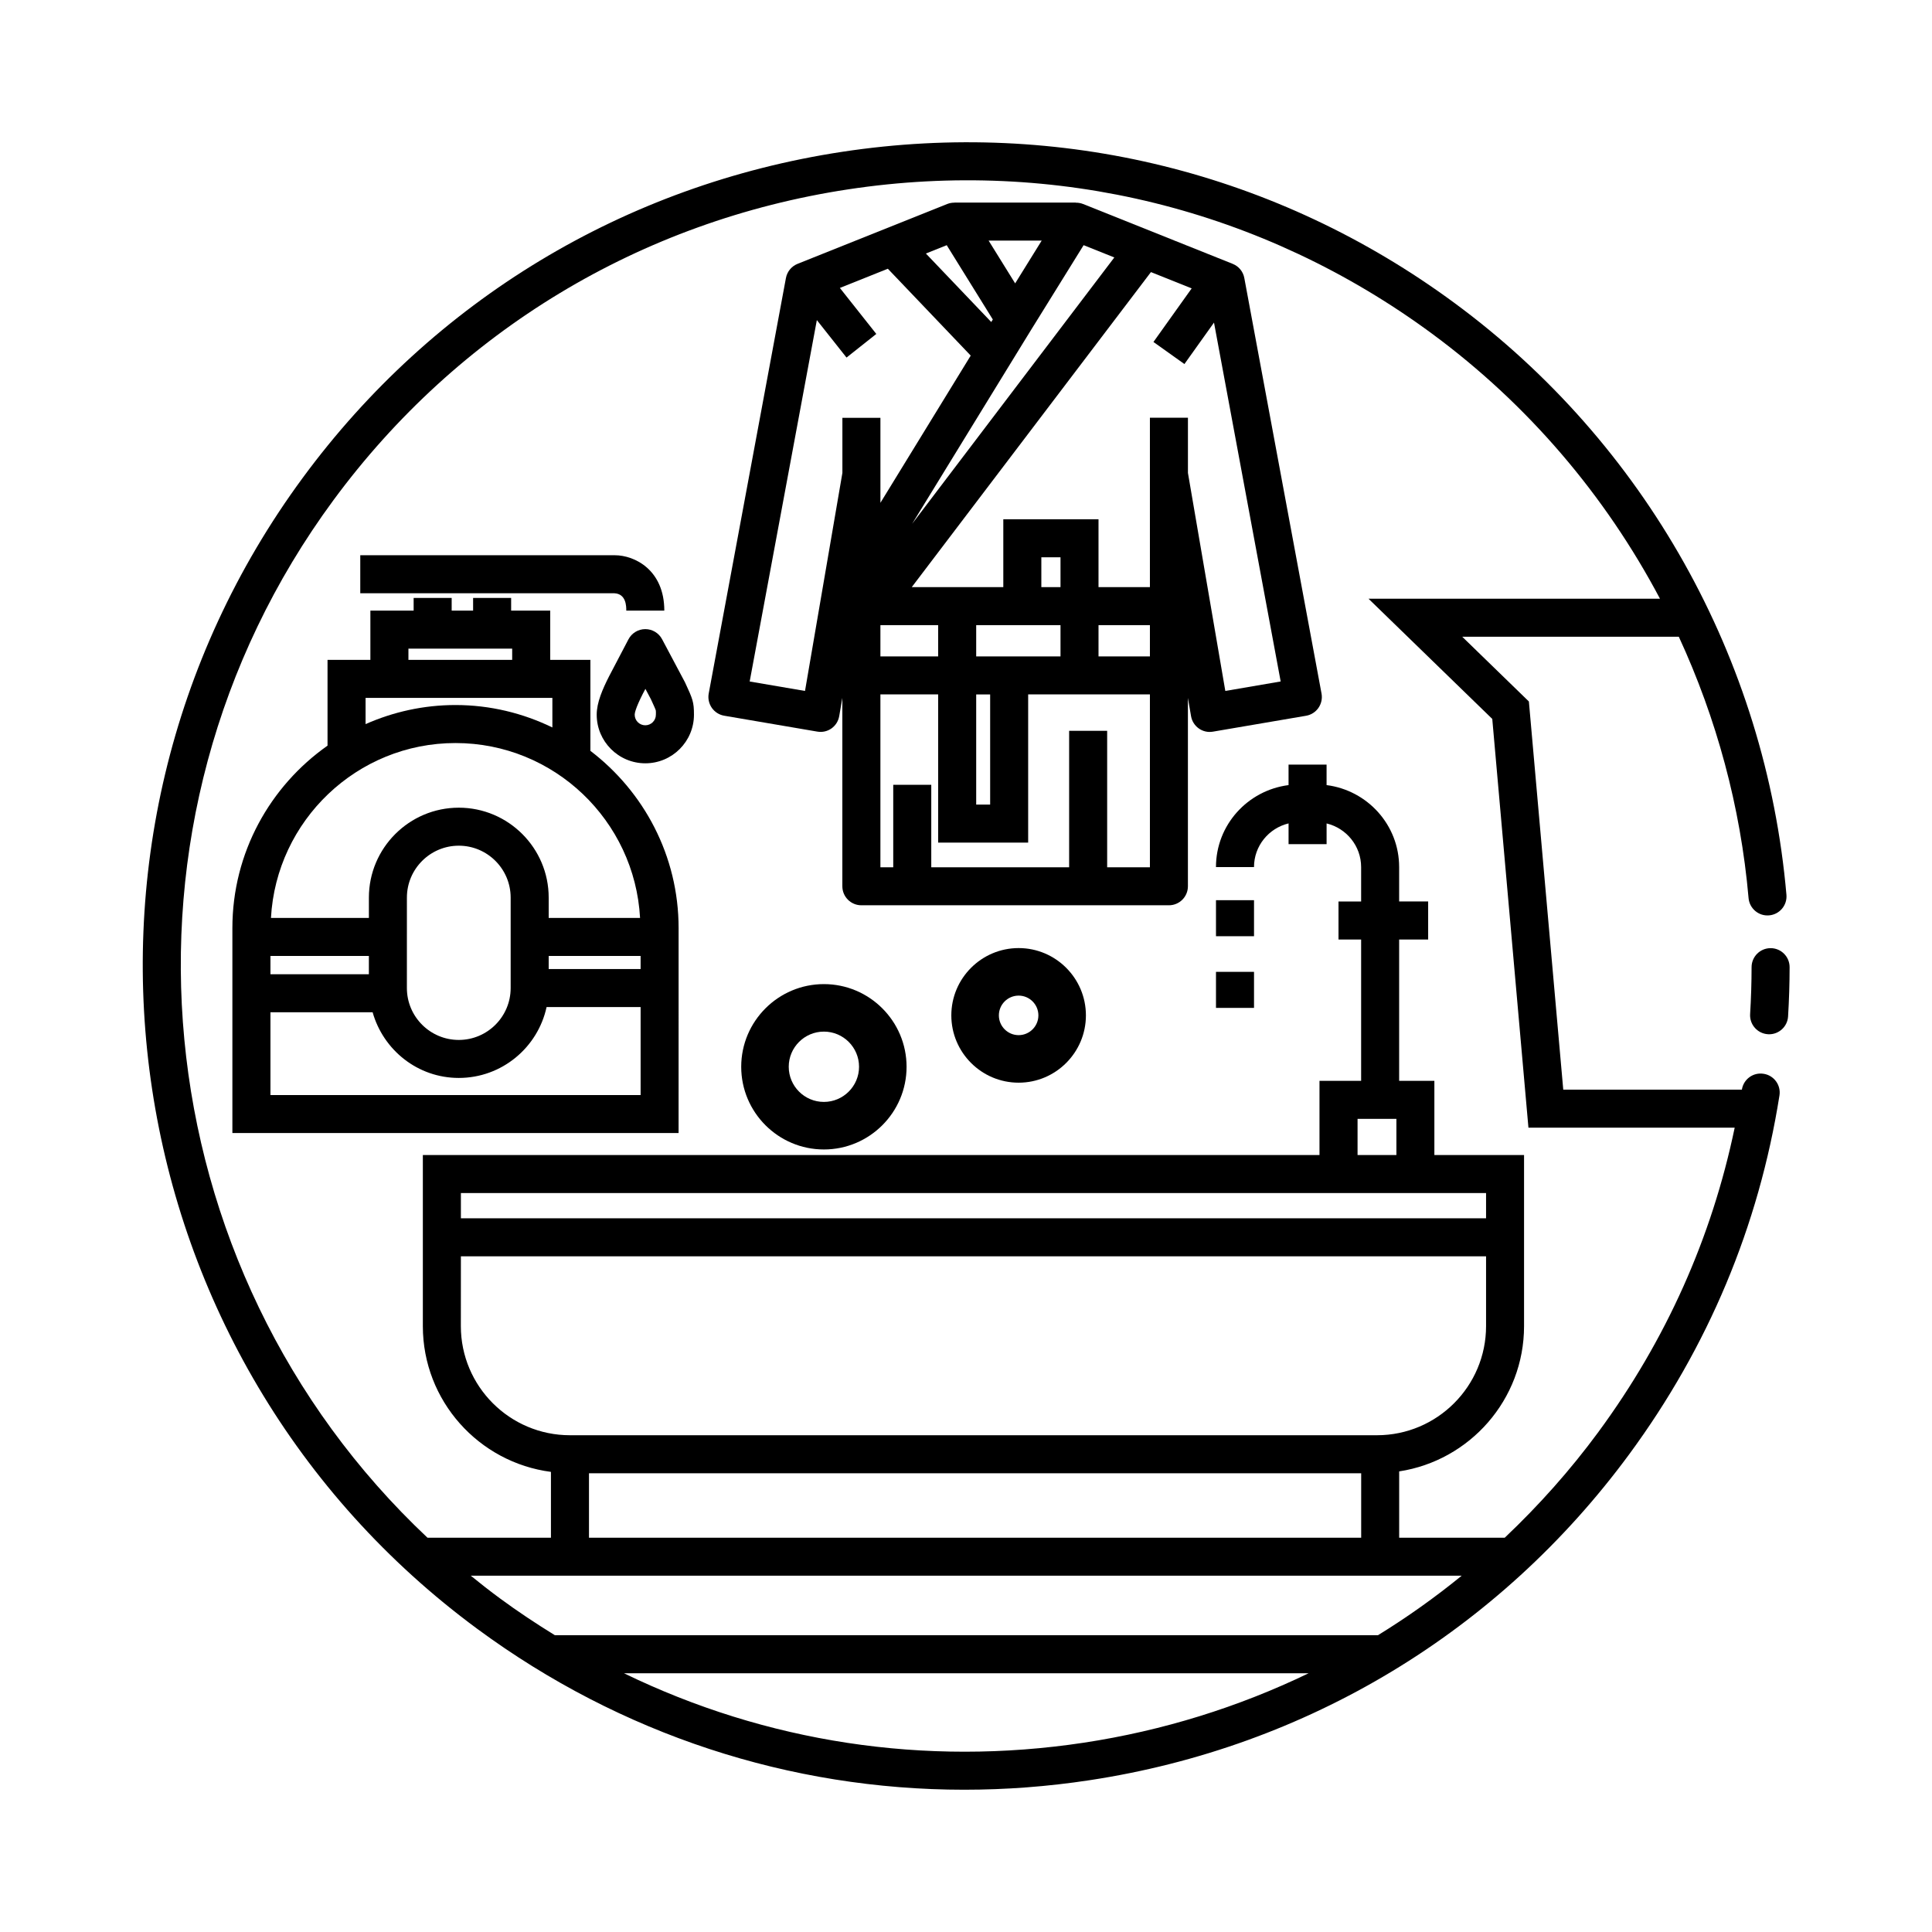 <?xml version="1.0" encoding="UTF-8"?>
<!-- Uploaded to: SVG Repo, www.svgrepo.com, Generator: SVG Repo Mixer Tools -->
<svg fill="#000000" width="800px" height="800px" version="1.1" viewBox="144 144 512 512" xmlns="http://www.w3.org/2000/svg">
 <g>
  <path d="m611.38 428.57c-2.762-0.457-5.336 1.441-5.762 4.188v0.004h-47.34l-9.109-102.86-17.66-17.156h57.395c9.984 21.625 16.367 45.004 18.484 69.258 0.238 2.769 2.695 4.832 5.457 4.578 2.769-0.242 4.82-2.684 4.578-5.457-5.445-62.504-37.52-119.68-88.012-156.86-46.934-34.57-104.53-48.797-162.16-40.043-57.637 8.746-108.42 39.41-142.98 86.348-71.367 96.895-50.594 233.8 46.301 305.16 37.902 27.922 82.75 42.566 128.96 42.566 11.02 0 22.113-0.832 33.207-2.519 57.637-8.742 108.43-39.406 143-86.352 20.953-28.469 34.355-60.469 39.836-95.105 0.438-2.742-1.438-5.324-4.188-5.754zm-342.62 133.01h262.6c-7.055 5.754-14.465 11.02-22.184 15.77h-218.13c-4.934-3.043-9.785-6.246-14.5-9.723-2.664-1.953-5.246-3.984-7.785-6.047zm245.3-121.07v9.582h-10.293v-9.582zm23.762 19.66v6.695h-271.68v-6.695zm-271.68 16.773h271.68v18.5c0 15.941-12.969 28.91-28.91 28.91h-213.87c-15.941 0-28.91-12.969-28.91-28.91zm33.945 57.488h204.64v17.086l-204.64-0.004zm131.14 71.402c-42.184 6.394-84.312-0.145-121.86-18.398h181.43c-18.578 8.961-38.59 15.215-59.562 18.398zm136.39-82.367c-7.5 10.188-15.844 19.527-24.844 28.043h-27.977v-17.574c18.707-2.856 33.094-19.004 33.094-38.496v-45.348h-23.766v-19.66h-9.336v-37.453h7.688v-10.078h-7.688v-9.109c0-11.184-8.418-20.348-19.23-21.73v-5.426h-10.078v5.426c-10.816 1.379-19.234 10.543-19.234 21.73h10.078c0-5.621 3.914-10.316 9.16-11.578v5.496h10.078v-5.488c5.238 1.258 9.152 5.961 9.152 11.578v9.109h-5.996v10.078h5.996v37.453h-11.035v19.66l-237.62-0.004v45.348c0 19.785 14.828 36.137 33.945 38.621v17.445h-32.719c-75.57-71.094-87.949-189.37-24.914-274.96 32.98-44.77 81.414-74.02 136.39-82.363 54.992-8.348 109.91 5.223 154.68 38.199 25.484 18.766 45.984 42.91 60.473 70.285l-77.238 0.004 32.793 31.852 9.586 108.32h54.66c-6.082 29.16-18.168 56.25-36.102 80.621z"/>
  <path d="m613.23 395.27c-2.785 0-5.039 2.254-5.043 5.031-0.004 4.125-0.137 8.312-0.387 12.438-0.172 2.781 1.945 5.164 4.719 5.34 0.105 0.004 0.211 0.012 0.316 0.012 2.641 0 4.863-2.055 5.023-4.727 0.266-4.332 0.402-8.723 0.406-13.047 0.004-2.785-2.25-5.043-5.035-5.047z"/>
  <path d="m466.25 382.56h10.078v9.547h-10.078z"/>
  <path d="m466.25 401.55h10.078v9.551h-10.078z"/>
  <path d="m300.46 342.98v-24.105h-10.645v-13.055h-10.359v-3.356h-10.078v3.356h-5.68v-3.356h-10.078v3.356h-11.465v13.055h-11.355v22.73c-15.219 10.707-25.215 28.375-25.215 48.359v54.305h118.25l0.004-54.297c0.004-19.164-9.199-36.18-23.379-46.992zm-48.223-27.078h27.496v2.977h-27.496zm-11.355 13.047h49.504v7.836c-7.773-3.773-16.465-5.945-25.668-5.945-8.484 0-16.535 1.828-23.836 5.059zm23.832 11.965c26.133 0 47.492 20.559 48.91 46.344l-24.215 0.004v-5.394c0-13.133-10.691-23.824-23.824-23.824-13.133 0-23.824 10.688-23.824 23.824v5.394h-25.953c1.414-25.781 22.777-46.348 48.906-46.348zm24.695 56.43h24.359v3.465h-24.359zm-10.078-15.477v23.977c0 7.582-6.168 13.75-13.75 13.75-7.582 0-13.75-6.168-13.75-13.75l0.004-23.977c0-7.578 6.168-13.75 13.75-13.75 7.578 0 13.746 6.172 13.746 13.75zm-37.574 20.316h-26.086v-4.84h26.086zm-26.086 32.016v-21.941h27.078c2.828 10.004 11.934 17.406 22.836 17.406 11.406 0 20.945-8.066 23.266-18.785h24.918v23.32z"/>
  <path d="m309.97 305.82h10.078c0-10.766-7.844-14.676-13.121-14.676h-67.453v10.078h67.344c3.152 0.156 3.152 3.5 3.152 4.598z"/>
  <path d="m319.46 313.4c-0.871-1.648-2.586-2.676-4.449-2.676h-0.012c-1.867 0.004-3.582 1.047-4.449 2.699l-5.16 9.848c-1.691 3.344-3.258 6.887-3.258 10.125 0 7.106 5.777 12.887 12.887 12.887s12.887-5.777 12.887-12.887c0-3.356-0.316-4.141-2.379-8.574zm-4.449 22.809c-1.551 0-2.812-1.258-2.812-2.812 0-0.383 0.211-1.699 2.141-5.512l0.699-1.328 1.457 2.742c0.66 1.438 1.234 2.676 1.301 2.984 0.051 0.309 0.02 0.625 0.02 1.117 0.004 1.547-1.258 2.809-2.805 2.809z"/>
  <path d="m470.69 213.93-39.703-15.879c-0.609-0.242-1.238-0.336-1.867-0.332l-0.004-0.031h-32.172v0.02c-0.629 0-1.258 0.098-1.875 0.336l-39.707 15.879c-1.602 0.641-2.766 2.062-3.082 3.758l-20.461 110.1c-0.246 1.324 0.051 2.695 0.82 3.805 0.77 1.102 1.953 1.859 3.285 2.086l24.668 4.211c2.777 0.484 5.344-1.371 5.812-4.117l0.828-4.816v49.918c0 2.781 2.258 5.039 5.039 5.039h81.5c2.785 0 5.039-2.258 5.039-5.039v-49.906l0.828 4.816c0.469 2.742 3.074 4.602 5.809 4.117l24.668-4.211c1.336-0.227 2.516-0.977 3.285-2.086 0.77-1.109 1.066-2.481 0.82-3.805l-20.461-110.1c-0.301-1.699-1.461-3.121-3.07-3.762zm-39.52-4.957 8.137 3.254-53.578 70.582 31.594-51.508zm-6.125 90.625h-5.078v-7.91h5.078zm0 10.078v8.281h-22.344v-8.281zm10.074 0h13.621v8.281h-13.621zm-32.418 18.355h3.699v29.199h-3.699zm-10.078-10.078h-15.305v-8.281h15.305zm13.371-110.19h14.066l-7.031 11.336zm1.113 20.906-0.414 0.672-17.324-18.156 5.523-2.207zm-49.77 98.441-14.664-2.504 17.801-95.777 7.863 9.93 7.894-6.258-9.656-12.191 12.715-5.09 21.961 23.016-23.93 39.012v-22.523h-10.078v14.605zm80.074 46.727v-36.168h-10.078v36.168h-36.535v-21.852h-10.078v21.852h-3.402v-45.812h15.305v39.277h23.852v-39.277h32.266v45.812zm31.312-46.727-9.906-57.781v-14.621h-10.078v44.883h-13.621v-17.984h-25.23v17.984h-24.258l63.383-83.484 10.797 4.316-10.133 14.203 8.207 5.848 7.84-10.984 17.668 95.105z"/>
  <path d="m362.34 404.8c-12.082 0-21.91 9.828-21.91 21.91 0 12.082 9.828 21.91 21.91 21.91s21.91-9.828 21.91-21.91c0-12.082-9.828-21.91-21.91-21.91zm0 31.219c-5.141 0-9.316-4.176-9.316-9.316s4.18-9.316 9.316-9.316c5.133 0 9.316 4.176 9.316 9.316s-4.184 9.316-9.316 9.316z"/>
  <path d="m413.95 395.25c-9.836 0-17.84 8-17.84 17.836 0 9.836 8 17.836 17.84 17.836 9.828 0 17.828-8 17.828-17.836 0-9.836-8-17.836-17.828-17.836zm0 23.074c-2.891 0-5.238-2.352-5.238-5.238 0-2.887 2.348-5.238 5.238-5.238 2.887 0 5.234 2.352 5.234 5.238 0 2.883-2.348 5.238-5.234 5.238z"/>
 </g>
</svg>